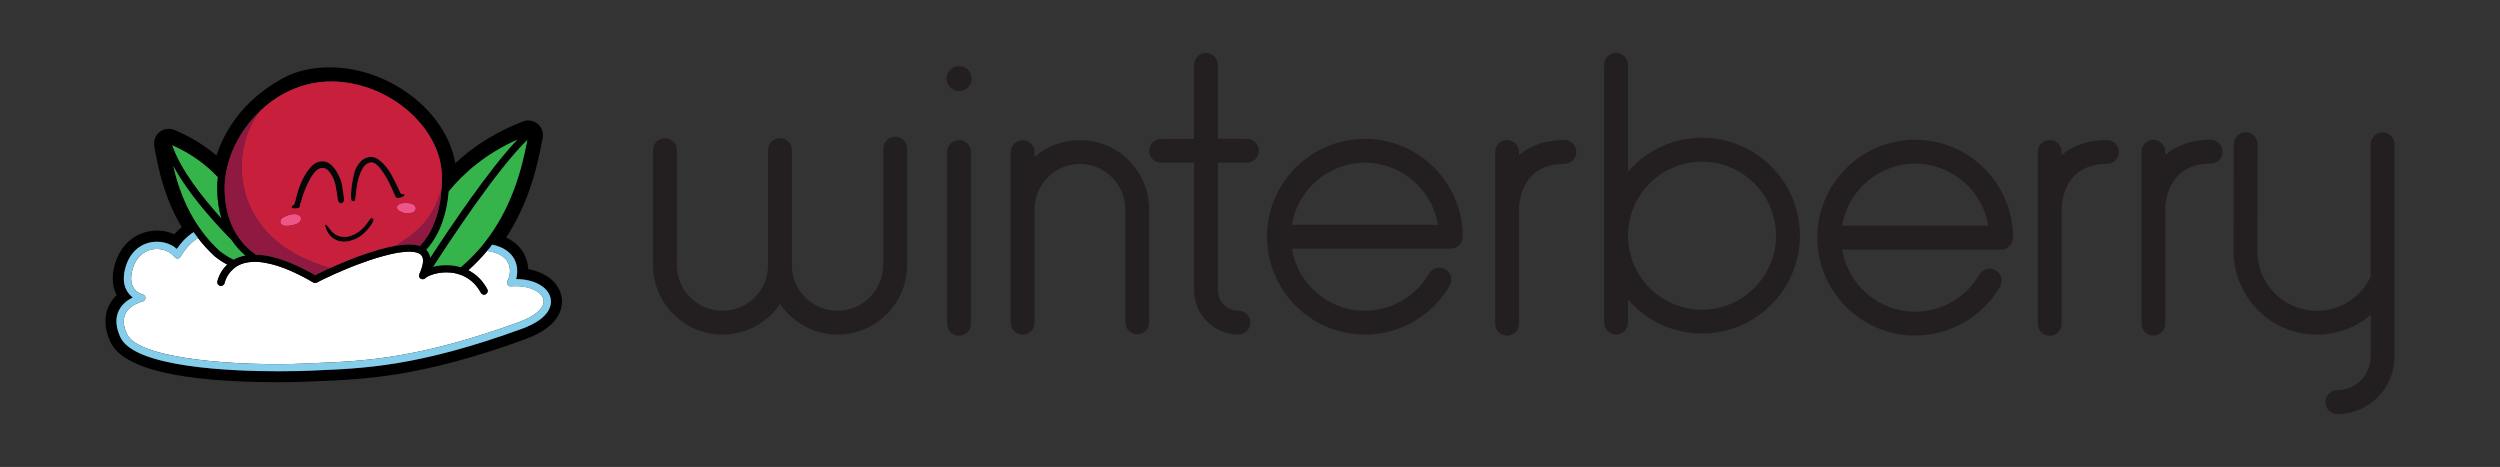 <?xml version="1.0" encoding="UTF-8"?>
<svg id="Layer_1" data-name="Layer 1" xmlns="http://www.w3.org/2000/svg" viewBox="0 0 808.36 150.98">
  <rect x="0" y="0" width="808.36" height="150.98" fill="#333333" stroke="none"/>
  <defs>
    <style>
      .cls-1 {
        fill: #000;
      }

      .cls-1, .cls-2, .cls-3, .cls-4, .cls-5, .cls-6, .cls-7, .cls-8, .cls-9, .cls-10 {
        stroke-width: 0px;
      }

      .cls-2 {
        fill: #8f1941;
      }

      .cls-3 {
        fill: #34b44a;
      }

      .cls-4 {
        fill: #c81f3d;
      }

      .cls-11 {
        isolation: isolate;
      }

      .cls-5 {
        fill: #84cdeb;
      }

      .cls-6 {
        fill: #e58;
      }

      .cls-7 {
        fill: #fff;
      }

      .cls-8 {
        fill: #231f20;
      }

      .cls-9 {
        fill: #050707;
      }

      .cls-10 {
        fill: #040707;
      }
    </style>
  </defs>
  <path class="cls-8" d="M310.12,29.45c-2.24,0-4.05-1.81-4.05-4.05s1.81-4.05,4.05-4.05,4.05,1.81,4.05,4.05-1.81,4.05-4.05,4.05ZM306.25,104.72v-55.59c0-2.13,1.74-3.85,3.85-3.85s3.85,1.74,3.85,3.85v55.59c0,2.13-1.74,3.85-3.85,3.85s-3.85-1.74-3.85-3.85Z"/>
  <path class="cls-8" d="M334.5,50.78c3.92-3.42,9.06-5.48,14.67-5.48,12.35,0,22.39,10.04,22.39,22.39v36.55c0,2.13-1.74,3.85-3.85,3.85s-3.85-1.74-3.85-3.85v-36.55c0-8.08-6.58-14.67-14.67-14.67s-14.67,6.58-14.67,14.67v36.68c0,2.13-1.74,3.85-3.85,3.85s-3.85-1.74-3.85-3.85v-55.21c0-2.13,1.74-3.85,3.85-3.85s3.85,1.74,3.85,3.85v1.63h-.02Z"/>
  <path class="cls-8" d="M386.11,93.87v-41.25h-10.69c-2.13,0-3.85-1.74-3.85-3.85s1.74-3.85,3.85-3.85h10.69v-23.96c0-2.13,1.74-3.85,3.85-3.85s3.85,1.74,3.85,3.85v23.93h9.39c2.13,0,3.85,1.74,3.85,3.85s-1.74,3.85-3.85,3.85h-9.39v41.25c0,3.65,2.97,6.62,6.62,6.62,2.13,0,3.85,1.74,3.85,3.85s-1.74,3.85-3.85,3.85c-7.9,0-14.34-6.44-14.34-14.34l.02.05Z"/>
  <path class="cls-8" d="M409.67,76.55c0-17.45,14.2-31.65,31.65-31.65s31.65,14.2,31.65,31.65c0,2.13-1.74,3.85-3.85,3.85h-51.41c1.84,11.38,11.74,20.07,23.62,20.07,8.52,0,16.46-4.59,20.74-11.97,1.07-1.84,3.44-2.48,5.28-1.41s2.48,3.44,1.41,5.28c-5.64,9.77-16.15,15.82-27.42,15.82-17.45,0-31.65-14.2-31.65-31.65h-.02ZM464.96,72.69c-1.84-11.38-11.74-20.07-23.62-20.07s-21.77,8.7-23.62,20.07h47.25-.02Z"/>
  <path class="cls-8" d="M518.69,104.34V20.95c0-2.13,1.74-3.85,3.87-3.85s3.85,1.74,3.85,3.85v34.54c5.81-6.71,14.38-10.96,23.93-10.96,17.45,0,31.65,14.2,31.65,31.65s-14.2,31.65-31.65,31.65c-9.55,0-18.12-4.25-23.93-10.96v7.45c0,2.13-1.74,3.85-3.85,3.85s-3.85-1.74-3.85-3.85l-.02.02ZM526.41,75.9v.63c.16,13.06,10.83,23.62,23.93,23.62s23.93-10.74,23.93-23.93-10.74-23.93-23.93-23.93-23.76,10.56-23.93,23.62v-.02Z"/>
  <path class="cls-8" d="M285.61,85.72v-37.69c0-2.13,1.74-3.85,3.85-3.85s3.85,1.74,3.85,3.85v37.69c0,12.39-10.07,22.46-22.46,22.46-7.74,0-14.56-3.92-18.61-9.89-4.05,5.97-10.87,9.89-18.61,9.89-12.39,0-22.48-10.07-22.48-22.46v-37.22c0-2.13,1.74-3.85,3.85-3.85s3.85,1.74,3.85,3.85v37.22c0,8.14,6.62,14.76,14.76,14.76s14.74-6.62,14.74-14.76v-37.22c0-2.13,1.74-3.85,3.85-3.85s3.85,1.74,3.85,3.85v37.22c0,8.14,6.62,14.76,14.74,14.76s14.76-6.62,14.76-14.76h.05Z"/>
  <path class="cls-8" d="M766.57,115.19v-13.35c-4.76,4.03-10.89,6.37-17.4,6.37-14.85,0-26.95-12.08-26.95-26.95l.07-34.65c0-2.13,1.74-3.85,3.85-3.85h0c2.13,0,3.85,1.74,3.85,3.87l-.07,34.65c0,10.6,8.63,19.21,19.22,19.21,7.49,0,14.25-4.32,17.4-11.05v-42.81c0-2.13,1.74-3.85,3.85-3.85s3.85,1.74,3.85,3.85v68.74c0,10.2-8.3,18.5-18.5,18.5-2.13,0-3.85-1.74-3.85-3.85s1.74-3.85,3.85-3.85c5.95,0,10.78-4.83,10.78-10.78v-.16l.04-.04Z"/>
  <path class="cls-8" d="M587.61,76.85c0-17.45,14.2-31.65,31.65-31.65s31.65,14.2,31.65,31.65c0,2.13-1.74,3.85-3.85,3.85h-51.41c1.84,11.38,11.74,20.07,23.62,20.07,8.52,0,16.46-4.59,20.74-11.97,1.07-1.84,3.44-2.48,5.28-1.41,1.84,1.07,2.48,3.44,1.41,5.28-5.64,9.77-16.15,15.82-27.42,15.82-17.45,0-31.65-14.2-31.65-31.65h-.02ZM642.89,73c-1.84-11.38-11.74-20.07-23.62-20.07s-21.77,8.7-23.62,20.07h47.25-.02Z"/>
  <path class="cls-8" d="M685.14,49.13c0,2.13-1.74,3.85-3.85,3.85-14.25,0-14.67,13.17-14.67,14.67v37.06c0,2.13-1.74,3.85-3.85,3.85s-3.85-1.74-3.85-3.85v-55.59c0-2.13,1.74-3.85,3.85-3.85s3.85,1.74,3.85,3.85v1.03c3.4-2.89,8.16-4.88,14.67-4.88,2.13,0,3.85,1.74,3.85,3.85v.02Z"/>
  <path class="cls-8" d="M509.68,49.13c0,2.13-1.74,3.85-3.85,3.85-14.25,0-14.67,13.17-14.67,14.67v37.06c0,2.13-1.74,3.85-3.85,3.85s-3.85-1.74-3.85-3.85v-55.59c0-2.13,1.74-3.85,3.85-3.85s3.85,1.74,3.85,3.85v1.03c3.4-2.89,8.16-4.88,14.67-4.88,2.13,0,3.85,1.74,3.85,3.85v.02Z"/>
  <path class="cls-8" d="M718.65,49.06c0,2.13-1.74,3.85-3.85,3.85-14.25,0-14.67,13.17-14.67,14.67v37.06c0,2.13-1.74,3.85-3.85,3.85s-3.85-1.74-3.85-3.85v-55.59c0-2.13,1.74-3.85,3.85-3.85s3.85,1.74,3.85,3.85v1.03c3.4-2.89,8.16-4.88,14.67-4.88,2.13,0,3.85,1.74,3.85,3.85v.02Z"/>
  <g>
    <g>
      <path class="cls-1" d="M84.16,35.81c-.43.52-.83,1.04-1.23,1.59.31-.45.62-.88.93-1.31.09-.09.21-.19.31-.28Z"/>
      <path class="cls-1" d="M96.27,72.22c-.26.14-.55.28-.83.36-.9.24-1.8.47-2.8.45-.4.02-.81-.02-1.21-.21-.85-.38-1.04-1.33-.43-2.04.31-.36.69-.59,1.12-.76,1.09-.5,2.23-.83,3.44-.78.81.05,1.64.59,1.73,1.16.17.71-.24,1.42-1.02,1.83Z"/>
      <path class="cls-1" d="M110.44,65.69c-.62.12-1.14-.33-1.23-1.07-.19-1.61-.45-3.2-.78-4.79-.38-1.66-1.04-3.2-2.18-4.51-.93-1.07-2.21-1.31-3.25-.64-1.16.69-1.88,1.8-2.54,2.92-1.4,2.37-2.35,4.96-3.11,7.62-.14.5-.43.95-.36,1.5.02.28-.24.45-.52.52-.5.14-1.02.21-1.54.17-.45-.02-.69-.24-.55-.71.12-.26.4-.33.62-.52.24-.17.31-.45.36-.74.33-1.38.69-2.75,1.12-4.11,1.54-4.77,4.03-7.67,5.2-8.4,1.92-1.23,3.96-1.07,5.6.52.83.81,1.5,1.76,2.02,2.78.31.59.57,1.23.83,1.83.66,1.47,1.02,5.65,1.12,6.17.14.74-.19,1.38-.78,1.47Z"/>
      <path class="cls-1" d="M120.72,71.41c-.09.21-.17.47-.28.71-1.8,2.82-4.11,5.06-7.48,5.84-3.09.71-5.93-.52-7.26-3.3-.02-.07-.38-1.04-.57-1.42-.09-.24-.07-.45.14-.57.24-.12.36.05.47.21.47.62.95,1.26,1.45,1.85,1.66,1.85,4.13,2.37,6.62,1.38,2.33-.9,3.99-2.59,5.36-4.6.05-.1.57-.76.69-.85.24-.17.5-.17.74,0,.26.19.26.45.12.76Z"/>
      <path class="cls-1" d="M130.52,63.51h-.02c-.26.19-.62.21-.9.38-.02,0-.05.02-.07.02-1.23.36-1.54.21-1.99-1-.09-.26-.31-.74-.31-.74-.17-.33-2.23-5.72-5.22-8.71-1.5-1.5-3.16-1.09-4.46.59-.38.52-1.57,2.75-1.92,5.03-.33,1.45-.57,4.11-.76,5.58-.1.57-1.23.5-1.31-.07-.38-2.63.71-8.33,1.38-9.9.31-.69,1.31-2.49,2.59-3.25,1.59-.97,3.18-1.02,4.75.02,2.92,2.04,4.49,5.34,5.08,6.5.36.69,1.97,3.92,2.04,4.2.09.45.4.62.83.59.21,0,.45-.05.57.21.12.26-.14.36-.26.52Z"/>
      <path class="cls-1" d="M134.44,67.5c-.07.69-.52,1.09-1.07,1.26-1.59.5-3.11.17-4.49-.69-.78-.52-.64-1.59.19-2.04.66-.36,1.4-.38,2.14-.45.78.07,1.57.09,2.28.47.59.28,1.02.69.95,1.45Z"/>
      <path class="cls-1" d="M142.79,60.92v.07s-.05.02-.05.05c.02-.05.02-.07.05-.12Z"/>
      <path class="cls-1" d="M129.71,79.2c-.62.07-1.26.17-1.9.28l.02-.02c.64-.12,1.28-.21,1.88-.26Z"/>
      <path class="cls-1" d="M120.5,81.33c-2.9.9-5.82,1.99-8.54,3.09,2.71-1.12,5.65-2.21,8.54-3.09Z"/>
      <path class="cls-1" d="M106.78,86.63c-.38.17-.69.33-1.02.47h-.02c-.09-.02-.19-.02-.26-.07.33-.14.69-.31,1.07-.47.09.02.14.05.24.07Z"/>
      <path class="cls-1" d="M84.88,83.64v.02h-.05s-.02,0-.02-.02h.07Z"/>
      <path class="cls-1" d="M84.95,82.47c-.38-.05-.74-.07-1.09-.07-.07-.02-.14-.02-.24-.02.07-.02.14-.02.24,0,.36.02.71.05,1.09.1Z"/>
      <path class="cls-1" d="M89.55,83.45c-.43-.12-.83-.24-1.23-.33,0,0-.02,0-.02-.02.4.12.83.21,1.26.36Z"/>
      <path class="cls-1" d="M83.24,82.35c-.12,0-.26-.02-.38,0l.02-.02c.12,0,.24,0,.36.02Z"/>
      <path class="cls-1" d="M71.66,70.75c-6.31-6.95-13.41-16-16.07-23.9,6.38,2.8,11.23,6.53,14.88,10.4-.19,1.57-.26,3.11-.21,4.63.1,3.23.57,6.17,1.4,8.88Z"/>
      <path class="cls-1" d="M175.8,97.47c0,2.33-2.94,4.82-7.9,6.65-32.85,11.96-50.6,12.67-66.27,13.29l-2.94.14c-21.69.93-53.95-1.42-57.65-9.54-1.19-2.61-1.35-4.87-.47-6.62,1.5-2.99,5.48-3.89,5.53-3.89.52-.12.9-.59.93-1.14,0-.55-.38-1.04-.93-1.16-.47-.12-4.72-1.31-3.47-7.22,1.14-5.39,4.51-6.88,6.43-7.31.55-.12,1.12-.17,1.69-.17,2.28,0,4.46.97,5.67,2.61.24.31.62.47,1.02.47.38-.02.74-.24.95-.59,1.57-2.66,3.44-4.7,5.63-6.05,1.59,2.09,3.42,4.08,5.48,5.98.02.02.07.07.12.09,1.09.88,2.42,1.76,3.87,2.54-2.59,2.4-3.18,5.36-3.2,5.48-.12.64.31,1.26.95,1.4.64.09,1.26-.31,1.38-.95,0-.02.52-2.54,2.8-4.49.24-.26.52-.47.83-.69,1.54-1.04,3.47-1.59,5.79-1.64h.36c.19,0,.4,0,.62.02.21,0,.43,0,.64.02h.05l.24.02c.19.02.38.02.59.05.1.02.19.05.28.05.33.02.69.09,1.04.17,3.94.69,8.54,2.49,13.67,5.32l1.52.88s.09.05.14.07c.07.02.17.1.19.1.33.17.74.17,1.07,0l.45-.24c.21-.09.43-.21.69-.36l.31-.14c.17-.1.33-.17.52-.26.36-.19.76-.38,1.19-.57.57-.28,1.21-.57,1.9-.88.26-.12.5-.24.76-.36.36-.14.74-.31,1.12-.47.57-.24,1.14-.5,1.73-.76h.02c.74-.31,1.47-.62,2.23-.93.66-.26,1.35-.52,2.06-.81,1.38-.52,2.8-1.02,4.25-1.52,2.82-.93,5.67-1.73,8.24-2.23h.05c.33-.05.64-.12.95-.17.33-.05.62-.07.93-.12.28-.05.57-.07.85-.1.71-.07,1.38-.09,1.99-.07.36,0,.69.02,1.02.07.36.05.69.1.93.17.17.05.33.1.47.14.07.02.14.05.21.1.07.02.14.07.21.12.19.09.36.19.5.31l.05.05.02.02c.14.17.28.33.4.52,0,.02.02.02.02.02.17.36.26.81.28,1.33,0,.28-.02.59-.07.93,0,.12-.02.24-.07.36,0,.09-.02.19-.07.28-.05.24-.09.47-.19.71-.07.26-.17.55-.28.83-.02.07-.05.17-.09.26t-.02.05c-.02.07-.05.19-.12.28t-.02.05c-.07.21-.17.43-.26.64-.05.07-.07.14-.09.24-.02.17-.02.36,0,.52.05.19.14.36.26.5.07.07.14.14.21.19.47.33,1.12.28,1.52-.12.05-.05.1-.09.17-.14.02-.02.05-.02.07-.07.05,0,.07-.02.12-.1h.02c.07-.05.14-.09.24-.14.07-.02.14-.07.21-.12.02,0,.05-.02.07-.05.05-.02.12-.05.19-.07.07-.05.14-.1.24-.12.1-.05.19-.1.28-.12.31-.14.66-.26,1.04-.36.02,0,.05,0,.07-.02t.05-.02c.14-.05.31-.07.47-.12.12-.02.21-.05.33-.07.05,0,.07-.02.12-.02.26-.07.52-.12.81-.17.28-.05.57-.07.85-.1.5-.07,1-.09,1.52-.09.12,0,.24,0,.38.02.12.02.24.02.36.02.26,0,.52.02.78.05h.07c.09,0,.19.02.26.05.21.02.43.07.64.09.07.02.12.02.19.05.14.02.31.07.45.09.43.1.88.24,1.4.43.36.12.71.26,1.07.45,2.3,1.07,4.15,2.87,5.51,5.36.21.38.64.62,1.04.62.19,0,.4-.05.57-.17.57-.31.78-1.02.47-1.61-1.54-2.8-3.63-4.87-6.15-6.12,2.25-1.99,4.27-4.11,6.08-6.27,3.01.45,5.2,1.5,6.38,3.13,1.47,2.09,1.16,4.82.21,6.62-.21.38-.19.85.05,1.21.24.36.64.55,1.09.52,5.86-.5,9.94,1.78,10.49,4.25.05.19.07.38.07.59Z"/>
    </g>
    <g>
      <g>
        <path class="cls-7" d="M84.88,83.64v.02h-.05s-.02,0-.02-.02h.07Z"/>
        <path class="cls-7" d="M84.95,82.47c-.38-.05-.74-.07-1.09-.07-.07-.02-.14-.02-.24-.02.07-.02.14-.02.24,0,.36.02.71.05,1.09.1Z"/>
        <path class="cls-7" d="M89.55,83.45c-.43-.12-.83-.24-1.23-.33,0,0-.02,0-.02-.02.4.12.83.21,1.26.36Z"/>
        <path class="cls-7" d="M83.24,82.35c-.12,0-.26-.02-.38,0l.02-.02c.12,0,.24,0,.36.02Z"/>
        <path class="cls-7" d="M175.8,97.47c0,2.33-2.94,4.82-7.9,6.65-32.85,11.96-50.6,12.67-66.27,13.29l-2.94.14c-21.69.93-53.95-1.42-57.65-9.54-1.19-2.61-1.35-4.87-.47-6.62,1.5-2.99,5.48-3.89,5.53-3.89.52-.12.9-.59.93-1.14,0-.55-.38-1.04-.93-1.16-.47-.12-4.72-1.31-3.47-7.22,1.14-5.39,4.51-6.88,6.43-7.31.55-.12,1.12-.17,1.69-.17,2.28,0,4.46.97,5.67,2.61.24.31.62.47,1.02.47.38-.02.74-.24.95-.59,1.57-2.66,3.44-4.7,5.63-6.05,1.59,2.09,3.42,4.08,5.48,5.98.02.02.07.07.12.09,1.09.88,2.42,1.76,3.87,2.54-2.59,2.4-3.18,5.36-3.2,5.48-.12.64.31,1.26.95,1.4.64.09,1.26-.31,1.38-.95,0-.02.52-2.54,2.8-4.49.24-.26.52-.47.83-.69,1.54-1.04,3.47-1.59,5.79-1.64h.36c.19,0,.4,0,.62.02.21,0,.43,0,.64.02h.05l.24.02c.19.02.38.02.59.05.1.02.19.05.28.05.33.02.69.09,1.04.17,3.94.69,8.54,2.49,13.67,5.32l1.52.88s.09.05.14.07c.07.02.17.1.19.1.33.17.74.17,1.07,0l.45-.24c.21-.09.43-.21.69-.36l.31-.14c.17-.1.33-.17.52-.26.36-.19.76-.38,1.19-.57.57-.28,1.21-.57,1.9-.88.26-.12.5-.24.76-.36.36-.14.74-.31,1.12-.47.57-.24,1.14-.5,1.73-.76h.02c.74-.31,1.47-.62,2.23-.93.66-.26,1.35-.52,2.06-.81,1.38-.52,2.8-1.02,4.25-1.52,2.82-.93,5.67-1.73,8.24-2.23h.05c.33-.05.64-.12.95-.17.33-.05.62-.07.93-.12.28-.05.57-.07.85-.1.71-.07,1.38-.09,1.99-.07.36,0,.69.02,1.02.07.36.05.69.1.93.17.17.05.33.1.47.14.07.02.14.05.21.1.07.02.14.07.21.12.19.09.36.19.5.31l.05.05.02.02c.14.17.28.33.4.52,0,.02.02.02.02.02.17.36.26.81.28,1.33,0,.28-.02.59-.07.93,0,.12-.02.24-.07.36,0,.09-.02.19-.07.28-.05.24-.09.47-.19.71-.07.26-.17.55-.28.83-.02.07-.05.17-.09.26t-.02.05c-.02.07-.05.19-.12.28t-.02.05c-.07.21-.17.43-.26.64-.05.07-.07.14-.09.24-.02.17-.02.36,0,.52.05.19.14.36.26.5.07.07.14.14.21.19.47.33,1.12.28,1.52-.12.05-.05.1-.09.17-.14.02-.02.05-.02.07-.07.05,0,.07-.02.12-.1h.02c.07-.05.14-.09.24-.14.07-.02.14-.07.21-.12.02,0,.05-.02.07-.05.05-.02.12-.05.19-.07.07-.05.14-.1.24-.12.1-.05.19-.1.28-.12.31-.14.66-.26,1.04-.36.02,0,.05,0,.07-.02t.05-.02c.14-.05.31-.07.47-.12.12-.02.21-.05.33-.07.05,0,.07-.02.12-.02.26-.07.52-.12.81-.17.28-.05.57-.07.85-.1.5-.07,1-.09,1.52-.09.12,0,.24,0,.38.02.12.02.24.02.36.02.26,0,.52.02.78.05h.07c.09,0,.19.02.26.05.21.02.43.07.64.09.07.02.12.02.19.05.14.02.31.07.45.09.43.1.88.24,1.4.43.36.12.71.26,1.07.45,2.3,1.07,4.15,2.87,5.51,5.36.21.38.64.62,1.04.62.19,0,.4-.05.57-.17.57-.31.78-1.02.47-1.61-1.54-2.8-3.63-4.87-6.15-6.12,2.25-1.99,4.27-4.11,6.08-6.27,3.01.45,5.2,1.5,6.38,3.13,1.47,2.09,1.16,4.82.21,6.62-.21.38-.19.85.05,1.21.24.36.64.55,1.09.52,5.86-.5,9.94,1.78,10.49,4.25.05.19.07.38.07.59Z"/>
        <path class="cls-5" d="M88.29,83.09s.02.02.02.02c.4.1.81.21,1.23.33-.43-.14-.85-.24-1.26-.36ZM127.84,79.46l-.02.02c.64-.12,1.28-.21,1.9-.28-.59.05-1.23.14-1.88.26ZM111.96,84.42c2.73-1.09,5.65-2.18,8.54-3.09-2.9.88-5.84,1.97-8.54,3.09ZM88.29,83.09s.02.02.02.02c.4.1.81.21,1.23.33-.43-.14-.85-.24-1.26-.36ZM106.55,86.56c-.38.17-.74.33-1.07.47.07.05.17.05.26.07h.02c.33-.14.64-.31,1.02-.47-.09-.02-.14-.05-.24-.07ZM88.29,83.09s.02.02.02.02c.4.1.81.21,1.23.33-.43-.14-.85-.24-1.26-.36Z"/>
      </g>
      <g class="cls-11">
        <g>
          <path class="cls-3" d="M135.86,88c-.07.21-.17.43-.26.64-.05.07-.07.14-.09.24,0-.1.05-.17.07-.24.12-.21.21-.43.28-.64Z"/>
          <path class="cls-3" d="M140.75,88.53c-.12.02-.21.07-.31.09-.05.02-.12.02-.17.02.14-.05.31-.07.47-.12Z"/>
        </g>
        <path class="cls-1" d="M145.97,88.17s0,.02.02.02c.07,0,.14.02.24.02-.07-.02-.17-.05-.26-.05ZM135.57,88.64c-.02.07-.07.14-.07.24.02-.1.05-.17.09-.24.09-.21.19-.43.26-.64-.07.21-.17.43-.28.64Z"/>
      </g>
      <g class="cls-11">
        <g>
          <path class="cls-3" d="M71.66,70.75c-6.31-6.95-13.41-16-16.07-23.9,6.38,2.8,11.23,6.53,14.88,10.4-.19,1.57-.26,3.11-.21,4.63.1,3.23.57,6.17,1.4,8.88Z"/>
          <path class="cls-3" d="M83.24,82.35c-.12,0-.26-.02-.38,0l.02-.02c.12,0,.24,0,.36.02Z"/>
          <path class="cls-3" d="M84.95,82.47c-.38-.05-.74-.07-1.09-.07-.07-.02-.14-.02-.24-.02.07-.02.14-.02.24,0,.36.02.71.05,1.09.1Z"/>
        </g>
        <path class="cls-1" d="M83.86,82.38v.02c.36,0,.71.02,1.09.07-.38-.05-.74-.07-1.09-.1Z"/>
      </g>
      <g>
        <g>
          <path class="cls-4" d="M96.27,72.22c-.26.14-.55.28-.83.36-.9.24-1.8.47-2.8.45-.4.02-.81-.02-1.21-.21-.85-.38-1.04-1.33-.43-2.04.31-.36.69-.59,1.12-.76,1.09-.5,2.23-.83,3.44-.78.81.05,1.64.59,1.73,1.16.17.71-.24,1.42-1.02,1.83Z"/>
          <path class="cls-4" d="M110.44,65.69c-.62.12-1.14-.33-1.23-1.07-.19-1.61-.45-3.2-.78-4.79-.38-1.66-1.04-3.2-2.18-4.51-.93-1.07-2.21-1.31-3.25-.64-1.16.69-1.88,1.8-2.54,2.92-1.4,2.37-2.35,4.96-3.11,7.62-.14.5-.43.95-.36,1.5.02.28-.24.45-.52.52-.5.14-1.02.21-1.54.17-.45-.02-.69-.24-.55-.71.12-.26.4-.33.62-.52.24-.17.31-.45.36-.74.33-1.38.69-2.75,1.12-4.11,1.54-4.77,4.03-7.67,5.2-8.4,1.92-1.23,3.96-1.07,5.6.52.83.81,1.5,1.76,2.02,2.78.31.59.57,1.23.83,1.83.66,1.47,1.02,5.65,1.12,6.17.14.74-.19,1.38-.78,1.47Z"/>
          <path class="cls-4" d="M120.72,71.41c-.09.21-.17.47-.28.71-1.8,2.82-4.11,5.06-7.48,5.84-3.09.71-5.93-.52-7.26-3.3-.02-.07-.38-1.04-.57-1.42-.09-.24-.07-.45.14-.57.24-.12.36.05.47.21.47.62.95,1.26,1.45,1.85,1.66,1.85,4.13,2.37,6.62,1.38,2.33-.9,3.99-2.59,5.36-4.6.05-.1.57-.76.69-.85.24-.17.5-.17.74,0,.26.19.26.45.12.76Z"/>
          <path class="cls-4" d="M106.78,86.63c-.38.17-.69.33-1.02.47h-.02c-.09-.02-.19-.02-.26-.07.33-.14.69-.31,1.07-.47.09.02.14.05.24.07Z"/>
          <path class="cls-4" d="M120.5,81.33c-2.9.9-5.82,1.99-8.54,3.09,2.71-1.12,5.65-2.21,8.54-3.09Z"/>
          <path class="cls-4" d="M130.52,63.51h-.02c-.26.19-.62.21-.9.38-.02,0-.05.02-.07.02-1.23.36-1.54.21-1.99-1-.09-.26-.31-.74-.31-.74-.17-.33-2.23-5.72-5.22-8.71-1.5-1.5-3.16-1.09-4.46.59-.38.52-1.57,2.75-1.92,5.03-.33,1.45-.57,4.11-.76,5.58-.1.57-1.23.5-1.31-.07-.38-2.63.71-8.33,1.38-9.9.31-.69,1.31-2.49,2.59-3.25,1.59-.97,3.18-1.02,4.75.02,2.92,2.04,4.49,5.34,5.08,6.5.36.69,1.97,3.92,2.04,4.2.09.45.4.62.83.59.21,0,.45-.05.57.21.12.26-.14.36-.26.52Z"/>
          <path class="cls-4" d="M134.44,67.5c-.07.69-.52,1.09-1.07,1.26-1.59.5-3.11.17-4.49-.69-.78-.52-.64-1.59.19-2.04.66-.36,1.4-.38,2.14-.45.78.07,1.57.09,2.28.47.59.28,1.02.69.95,1.45Z"/>
          <path class="cls-4" d="M129.71,79.2c-.62.07-1.26.17-1.9.28l.02-.02c.64-.12,1.28-.21,1.88-.26Z"/>
          <path class="cls-4" d="M142.79,60.92v.07s-.05.02-.05.05c.02-.05.02-.07.05-.12Z"/>
        </g>
        <g>
          <path class="cls-2" d="M83.24,82.35c-.12,0-.26-.02-.38,0l.02-.02c.12,0,.24,0,.36.02Z"/>
          <path class="cls-2" d="M84.95,82.47c-.38-.05-.74-.07-1.09-.07-.07-.02-.14-.02-.24-.02.07-.02.14-.02.24,0,.36.02.71.05,1.09.1Z"/>
          <path class="cls-2" d="M84.88,83.64v.02h-.05s-.02,0-.02-.02h.07Z"/>
          <path class="cls-2" d="M89.55,83.45c-.43-.12-.83-.24-1.23-.33,0,0-.02,0-.02-.02.4.12.83.21,1.26.36Z"/>
          <path class="cls-2" d="M106.78,86.63c-.38.17-.69.33-1.02.47h-.02c-.09-.02-.19-.02-.26-.07.33-.14.69-.31,1.07-.47.09.02.14.05.24.07Z"/>
        </g>
        <path class="cls-10" d="M110.44,65.69c-.62.12-1.14-.33-1.23-1.07-.19-1.61-.45-3.2-.78-4.79-.38-1.66-1.04-3.2-2.18-4.51-.93-1.07-2.21-1.31-3.25-.64-1.16.69-1.88,1.8-2.54,2.92-1.4,2.37-2.35,4.96-3.11,7.62-.14.5-.43.95-.36,1.5.02.28-.24.45-.52.52-.5.14-1.02.21-1.54.17-.45-.02-.69-.24-.55-.71.12-.26.4-.33.62-.52.24-.17.31-.45.36-.74.33-1.38.69-2.75,1.12-4.11,1.54-4.77,4.03-7.67,5.2-8.4,1.92-1.23,3.96-1.07,5.6.52.83.81,1.5,1.76,2.02,2.78.31.59.57,1.23.83,1.83.66,1.47,1.02,5.65,1.12,6.17.14.74-.19,1.38-.78,1.47Z"/>
        <path class="cls-9" d="M120.72,71.41c-.09.21-.17.47-.28.71-1.8,2.82-4.11,5.06-7.48,5.84-3.09.71-5.93-.52-7.26-3.3-.02-.07-.38-1.04-.57-1.42-.09-.24-.07-.45.14-.57.24-.12.36.05.47.21.47.62.95,1.26,1.45,1.85,1.66,1.85,4.13,2.37,6.62,1.38,2.33-.9,3.99-2.59,5.36-4.6.05-.1.57-.76.69-.85.24-.17.5-.17.74,0,.26.19.26.45.12.76Z"/>
        <path class="cls-10" d="M130.52,63.51h-.02c-.26.19-.62.21-.9.38-.02,0-.05.02-.07.02-1.23.36-1.54.21-1.99-1-.09-.26-.31-.74-.31-.74-.17-.33-2.23-5.72-5.22-8.71-1.5-1.5-3.16-1.09-4.46.59-.38.52-1.57,2.75-1.92,5.03-.33,1.45-.57,4.11-.76,5.58-.1.57-1.23.5-1.31-.07-.38-2.63.71-8.33,1.38-9.9.31-.69,1.31-2.49,2.59-3.25,1.59-.97,3.18-1.02,4.75.02,2.92,2.04,4.49,5.34,5.08,6.5.36.69,1.97,3.92,2.04,4.2.09.45.4.62.83.59.21,0,.45-.05.57.21.12.26-.14.36-.26.52Z"/>
        <path class="cls-6" d="M96.27,72.22c-.26.14-.55.28-.83.36-.9.24-1.8.47-2.8.45-.4.02-.81-.02-1.21-.21-.85-.38-1.04-1.33-.43-2.04.31-.36.69-.59,1.12-.76,1.09-.5,2.23-.83,3.44-.78.81.05,1.64.59,1.73,1.16.17.71-.24,1.42-1.02,1.83Z"/>
        <path class="cls-6" d="M134.44,67.5c-.07.69-.52,1.09-1.07,1.26-1.59.5-3.11.17-4.49-.69-.78-.52-.64-1.59.19-2.04.66-.36,1.4-.38,2.14-.45.78.07,1.57.09,2.28.47.59.28,1.02.69.95,1.45Z"/>
        <g>
          <path class="cls-2" d="M129.71,79.2c-.62.07-1.26.17-1.9.28l.02-.02c.64-.12,1.28-.21,1.88-.26Z"/>
          <path class="cls-2" d="M142.79,60.92v.07s-.05.02-.05.05c.02-.05.02-.07.05-.12Z"/>
        </g>
      </g>
      <path class="cls-1" d="M127.84,79.46l-.02.02c.64-.12,1.28-.21,1.9-.28-.59.05-1.23.14-1.88.26ZM111.96,84.42c2.73-1.09,5.65-2.18,8.54-3.09-2.9.88-5.84,1.97-8.54,3.09ZM84.81,83.64s.02.02.02.02h.05v-.02h-.07ZM145.97,88.17s0,.02.02.02c.07,0,.14.02.24.02-.07-.02-.17-.05-.26-.05ZM144.38,88.07c-.52,0-1.02.02-1.52.09.31-.02.62-.05.93-.05h.09c.28-.02.57-.02.88-.02-.14-.02-.26-.02-.38-.02ZM140.27,88.64s.12,0,.17-.02c.1-.02.19-.07.31-.09-.17.05-.33.07-.47.12Z"/>
      <g>
        <path class="cls-1" d="M84.52,84.8c-.21-.02-.4-.02-.59-.05l.88.1c-.09,0-.19-.02-.28-.05ZM88.29,83.09s.02.02.02.02c.4.1.81.21,1.23.33-.43-.14-.85-.24-1.26-.36ZM84.81,83.64s.02.02.02.02h.05v-.02h-.07ZM83.86,82.38c-.1-.02-.17-.02-.24,0,.1,0,.17,0,.24.02.36,0,.71.02,1.09.07-.38-.05-.74-.07-1.09-.1ZM82.88,82.33l-.02.02c.12-.02.26,0,.38,0-.12-.02-.24-.02-.36-.02Z"/>
        <path class="cls-1" d="M181.5,95.6c-.97-4.37-5.08-7.57-10.7-8.59-.12-2.23-.83-4.37-2.11-6.15-.95-1.33-2.49-2.87-5.03-4.06,7.26-11.06,10.13-22.9,11.82-32.28.31-1.69-.33-3.39-1.64-4.49-.85-.71-1.92-1.09-3.01-1.09-.59,0-1.16.12-1.71.33-8.4,3.23-15.76,7.76-21.91,13.51-2.85-16.73-21.29-31-40.66-31-3.92,0-7.71.59-11.23,1.8-1.4.5-2.82,1.14-4.32,1.97-12.79,7.17-18.49,17.09-21.01,24.73-4.01-3.39-8.57-6.17-13.6-8.26-.57-.24-1.19-.36-1.83-.36-1.07,0-2.11.36-2.94,1.02-1.35,1.07-2.02,2.78-1.73,4.49,1.26,7.6,3.42,17.21,8.88,26.27-.85.69-1.66,1.47-2.4,2.3-1.73-.76-3.63-1.19-5.6-1.19-1,0-1.99.12-2.97.33-5.53,1.19-9.64,5.63-10.97,11.84-.81,3.82-.17,6.65.9,8.71-1.02.95-1.83,2.06-2.44,3.25-1.19,2.37-2.09,6.34.36,11.77,3.99,8.71,22.29,13.13,54.42,13.13,5.32,0,8.83-.17,8.88-.17l2.92-.12c16.09-.62,34.32-1.35,68.07-13.65,12.25-4.49,12.18-11.32,11.56-14.07ZM170.51,45.26c-1.73,9.16-4.96,22.05-14.03,33.42-.31.38-.59.74-.9,1.12-.33.38-.69.78-1.02,1.16-1.69,1.88-3.51,3.7-5.58,5.46-.31-.09-.62-.19-.9-.26-.71-.17-1.4-.28-2.09-.36-.4-.02-.78-.05-1.19-.05-1.71-.07-3.32.14-4.72.5.07-.12.17-.24.24-.38h.02c5.03-7.83,20.48-31.26,30.17-40.61ZM145.09,61.9c4.84-5.93,11.94-12.15,22.19-16.76-9.28,9.73-22.17,29-27.82,37.69-.12.19-.24.36-.33.52-.19-1.16-.66-1.99-1.28-2.56.12-.14.26-.31.38-.45,2.11-2.47,3.75-5.39,4.91-8.78,1.02-2.9,1.66-6.12,1.95-9.66ZM72.65,59.74c0-.59.05-1.16.12-1.76.05-.5.12-1.02.21-1.52,1.09-7.05,4.72-14.12,10.23-19.72l.64-.64c.09-.09.21-.19.31-.28.02-.02.02-.05.05-.05,6.6-6.22,14.81-9.52,23.28-9.42,18.56.28,35.44,15.1,35.41,31.07,0,1.19-.05,2.35-.12,3.49v.1c-.05.74-.12,1.47-.21,2.18-.09.88-.21,1.71-.36,2.52-.07.36-.14.71-.21,1.04-1.04,5.03-2.99,9.19-5.84,12.37-.12.14-.21.26-.33.38t-.05.05c-.12-.05-.24-.1-.36-.12h-.02s-.07-.05-.12-.05c-.31-.07-.66-.14-1-.19h-.02c-.09-.02-.17-.05-.26-.05-.14-.02-.28-.02-.45-.05-.14-.02-.28-.02-.45-.02-.12-.02-.26-.02-.38-.02h-.55c-.4,0-.83.02-1.28.05-.38.05-.78.07-1.19.12-.62.07-1.26.17-1.9.28-.66.12-1.33.26-2.02.4-.69.17-1.38.33-2.09.52-.05,0-.09.02-.17.05-.28.07-.59.14-.88.24-.71.19-1.45.4-2.16.64-2.9.9-5.82,1.99-8.54,3.09-.69.28-1.35.55-1.99.83-.66.28-1.31.55-1.9.83-.43.17-.83.36-1.23.55h-.05c-.38.17-.69.33-1.02.47h-.02c-1.07.52-2.04,1-2.9,1.4-.36.17-.62.33-.9.47-.43-.24-.85-.5-1.28-.71-.55-.31-1.07-.59-1.59-.85-.81-.43-1.57-.81-2.33-1.16-.62-.31-1.26-.59-1.88-.85-.59-.26-1.16-.5-1.73-.71-.17-.07-.31-.12-.47-.19-.47-.19-.93-.36-1.4-.5-.14-.05-.28-.09-.43-.14h-.02c-.43-.14-.85-.28-1.26-.4-.43-.12-.83-.24-1.23-.33,0,0-.02,0-.02-.02h-.02c-.69-.17-1.35-.31-1.99-.43h-.07s-.05,0-.09-.02l-1.09-.14v-.02h-.07c-.38-.05-.74-.07-1.09-.07-.07-.02-.14-.02-.24-.02-.12-.02-.26-.02-.38-.02s-.26-.02-.38,0l.02-.02h-.12c-2.44-1.71-4.46-3.77-6.03-6.19-.14-.19-.26-.4-.4-.62-.26-.45-.52-.93-.78-1.4-.21-.43-.43-.88-.62-1.33-1.38-3.2-2.16-6.86-2.3-10.99-.02-.69-.02-1.38.02-2.06ZM84.88,83.64v.02h-.05s-.02,0-.02-.02h.07ZM70.47,57.24c-.19,1.57-.26,3.11-.21,4.63.1,3.23.57,6.17,1.4,8.88-6.31-6.95-13.41-16-16.07-23.9,6.38,2.8,11.23,6.53,14.88,10.4ZM56.02,53.68c3.58,6.65,9.07,13.41,14.03,18.87.33.38.69.76,1.02,1.12.38.4.76.81,1.14,1.21.88.95,1.73,1.85,2.54,2.66.02,0,.02.02.02.02.02,0,.02.02.02.02.02,0,.02.02.02.02.02,0,.02.02.02.02,1.23,1.85,2.73,3.51,4.44,4.98-1.4.26-2.63.71-3.75,1.35-1.57-.78-3.13-1.76-4.44-2.78-1.85-1.69-3.49-3.47-4.94-5.32-.26-.33-.52-.66-.76-1-.26-.33-.5-.64-.71-.97-4.75-6.69-7.19-13.96-8.66-20.22ZM168.71,106.33c-16.59,6.05-29.38,9.26-39.99,11.04-10.63,1.76-19.08,2.09-26.99,2.42l-2.94.12c-.12,0-3.54.14-8.69.14-15.5,0-46.73-1.26-51.2-11.06-1.52-3.3-1.66-6.22-.43-8.66,1.04-2.09,2.9-3.39,4.46-4.15-1.78-1.35-3.61-3.94-2.61-8.69,1.04-4.87,4.03-8.19,8.24-9.11,3.16-.66,6.43.17,8.64,2.11,1.54-2.33,3.37-4.13,5.41-5.44.21.31.45.64.69.95.21.33.45.64.71.95,1.59,2.09,3.42,4.08,5.48,5.98.02.02.07.07.12.09,1.09.88,2.42,1.76,3.87,2.54-2.59,2.4-3.18,5.36-3.2,5.48-.12.64.31,1.26.95,1.4.64.09,1.26-.31,1.38-.95,0-.02.52-2.54,2.8-4.49.24-.26.52-.47.83-.69,1.54-1.04,3.47-1.59,5.79-1.64h.36c.19,0,.4,0,.62.02.21,0,.43,0,.64.02h.05l.24.02c.19.02.38.02.59.05.1.02.19.05.28.05.33.02.69.09,1.04.17,3.94.69,8.54,2.49,13.67,5.32l1.52.88s.09.05.14.07c.07.02.17.1.19.1.33.17.74.17,1.07,0l.45-.24c.21-.09.43-.21.69-.36l.31-.14c.17-.1.33-.17.52-.26.36-.19.76-.38,1.19-.57.57-.28,1.21-.57,1.9-.88.26-.12.5-.24.76-.36.36-.14.74-.31,1.12-.47.57-.24,1.14-.5,1.73-.76h.02c.74-.31,1.47-.62,2.23-.93.66-.26,1.35-.52,2.06-.81,1.38-.52,2.8-1.02,4.25-1.52,2.82-.93,5.67-1.73,8.24-2.23h.05c.33-.05.64-.12.95-.17.33-.05.62-.07.93-.12.28-.05.57-.07.85-.1.71-.07,1.38-.09,1.99-.07.36,0,.69.02,1.02.07.36.05.69.1.93.17.17.05.33.1.47.14.07.02.14.05.21.1.07.02.14.07.21.12.19.09.36.19.5.31l.05.05.02.02c.14.17.28.33.4.52,0,.02.02.02.02.02.17.36.26.81.28,1.33,0,.28-.02.59-.07.93,0,.12-.02.24-.07.36,0,.09-.02.19-.07.28-.05.24-.09.47-.19.71-.07.26-.17.52-.28.83-.02.07-.05.17-.09.26t-.02.05c-.02.07-.05.19-.12.28t-.02.05c-.07.21-.17.43-.26.64-.05.07-.07.14-.09.24-.02.17-.02.36,0,.52.05.19.14.36.26.5.07.07.14.14.21.19.47.33,1.12.28,1.52-.12.05-.05.1-.09.17-.14.02-.02.05-.02.07-.07.05,0,.07-.02.12-.1h.02c.07-.05.14-.09.24-.14.07-.02.14-.07.21-.12.02,0,.05-.02.07-.05.05-.02.12-.05.19-.07.07-.05.14-.1.24-.12.1-.05.19-.1.28-.12.31-.14.66-.26,1.04-.36.02,0,.05,0,.07-.02t.05-.02c.14-.05.31-.07.47-.12.12-.02.21-.05.33-.07.05,0,.07-.02.12-.02.26-.07.52-.12.81-.17.28-.05.57-.07.85-.1.5-.07,1-.09,1.52-.09.12,0,.24,0,.38.02.12.02.24.02.36.02.26,0,.52.02.78.05h.07c.09,0,.19.02.26.05.21.02.43.07.64.09.07.02.12.02.19.05.14.02.31.07.45.09.43.1.88.24,1.4.43.36.12.71.26,1.07.45,2.3,1.07,4.15,2.87,5.51,5.36.21.38.64.62,1.04.62.19,0,.4-.05.57-.17.57-.31.78-1.02.47-1.61-1.54-2.8-3.63-4.87-6.15-6.12,2.25-1.99,4.27-4.11,6.08-6.27.28-.33.57-.69.85-1.04.26-.33.55-.69.81-1.02,3.56.76,5.53,2.33,6.62,3.85,1.61,2.25,1.73,5.01,1.12,7.29,5.77.02,10.3,2.47,11.13,6.17.4,1.83.28,6.43-9.33,9.94Z"/>
        <path class="cls-3" d="M167.28,45.14c-9.28,9.73-22.17,29-27.82,37.69-.12.19-.24.36-.33.52-.19-1.16-.66-1.99-1.28-2.56.12-.14.26-.31.38-.45,2.11-2.47,3.75-5.39,4.91-8.78,1.02-2.9,1.66-6.12,1.95-9.66,4.84-5.93,11.94-12.15,22.19-16.76Z"/>
        <path class="cls-3" d="M79.28,82.62c-1.4.26-2.63.71-3.75,1.35-1.57-.78-3.13-1.76-4.44-2.78-1.85-1.69-3.49-3.47-4.94-5.32-.26-.33-.52-.66-.76-1-.26-.33-.5-.64-.71-.97-4.75-6.69-7.19-13.96-8.66-20.22,3.58,6.65,9.07,13.41,14.03,18.87.33.38.69.76,1.02,1.12.38.4.76.81,1.14,1.21.88.95,1.73,1.85,2.54,2.66.02,0,.02.02.02.02.02,0,.02.02.02.02.02,0,.02.02.02.02.02,0,.02.02.02.02,1.23,1.85,2.73,3.51,4.44,4.98Z"/>
        <path class="cls-3" d="M170.51,45.26c-1.73,9.16-4.96,22.05-14.03,33.42-.31.38-.59.74-.9,1.12-.33.38-.69.78-1.02,1.16-1.69,1.88-3.51,3.7-5.58,5.46-.31-.09-.62-.19-.9-.26-.71-.17-1.4-.28-2.09-.36-.4-.02-.78-.05-1.19-.05-1.71-.07-3.32.14-4.72.5.07-.12.17-.24.24-.38h.02c5.03-7.83,20.48-31.26,30.17-40.61Z"/>
        <path class="cls-5" d="M168.71,106.33c-16.59,6.05-29.38,9.26-39.99,11.04-10.63,1.76-19.08,2.09-26.99,2.42l-2.94.12c-.12,0-3.54.14-8.69.14-15.5,0-46.73-1.26-51.2-11.06-1.52-3.3-1.66-6.22-.43-8.66,1.04-2.09,2.9-3.39,4.46-4.15-1.78-1.35-3.61-3.94-2.61-8.69,1.04-4.87,4.03-8.19,8.24-9.11,3.16-.66,6.43.17,8.64,2.11,1.54-2.33,3.37-4.13,5.41-5.44.21.31.45.64.69.95.21.33.45.64.71.95-2.18,1.35-4.06,3.39-5.63,6.05-.21.36-.57.57-.95.59-.4,0-.78-.17-1.02-.47-1.21-1.64-3.39-2.61-5.67-2.61-.57,0-1.14.05-1.69.17-1.92.43-5.29,1.92-6.43,7.31-1.26,5.91,2.99,7.1,3.47,7.22.55.12.93.62.93,1.16-.02.55-.4,1.02-.93,1.14-.05,0-4.03.9-5.53,3.89-.88,1.76-.71,4.01.47,6.62,3.7,8.12,35.96,10.47,57.65,9.54l2.94-.14c15.66-.62,33.42-1.33,66.27-13.29,4.96-1.83,7.9-4.32,7.9-6.65,0-.21-.02-.4-.07-.59-.55-2.47-4.63-4.75-10.49-4.25-.45.02-.85-.17-1.09-.52-.24-.36-.26-.83-.05-1.21.95-1.8,1.26-4.53-.21-6.62-1.19-1.64-3.37-2.68-6.38-3.13.28-.33.57-.69.85-1.04.26-.33.55-.69.81-1.02,3.56.76,5.53,2.33,6.62,3.85,1.61,2.25,1.73,5.01,1.12,7.29,5.77.02,10.3,2.47,11.13,6.17.4,1.83.28,6.43-9.33,9.94Z"/>
        <path class="cls-2" d="M142.79,60.99c-.05.74-.12,1.47-.21,2.18-.09.88-.21,1.71-.36,2.52-.07.36-.14.71-.21,1.04-1.04,5.03-2.99,9.19-5.84,12.37-.12.14-.21.26-.33.38t-.05.05c-.12-.05-.24-.1-.36-.12h-.02s-.07-.05-.12-.05c-.31-.07-.66-.14-1-.19h-.02c-.09-.02-.17-.05-.26-.05-.14-.02-.28-.02-.45-.05-.14-.02-.28-.02-.45-.02-.12-.02-.26-.02-.38-.02h-.55c-.4,0-.83.02-1.28.05-.38.05-.78.07-1.19.12-.59.05-1.23.14-1.88.26.24-.14.5-.33.78-.5,1.73-1.12,3.89-2.42,6.05-4.39.83-.71,1.64-1.54,2.44-2.49l.02-.02c1.61-1.92,3.16-4.32,4.39-7.41v-.02c.45-1.12.85-2.28,1.21-3.58,0-.02.02-.05.05-.05Z"/>
        <path class="cls-4" d="M107.5,26.34c-8.47-.09-16.69,3.2-23.28,9.42-.02,0-.02.02-.05.05-.43.52-.83,1.04-1.23,1.59v.02c-5.77,8.73-6.5,21.2-1.26,31,5.03,9.61,14.83,15.4,24.87,18.13.09.02.14.05.24.07h.05c.4-.19.81-.38,1.23-.55.59-.28,1.23-.55,1.9-.83.64-.28,1.31-.55,1.99-.83,2.71-1.12,5.65-2.21,8.54-3.09.71-.24,1.45-.45,2.16-.64.28-.1.59-.17.88-.24.07-.02.12-.05.17-.05.71-.19,1.4-.36,2.09-.52.69-.14,1.35-.28,2.02-.4l.02-.02c.24-.14.5-.33.78-.5,1.73-1.12,3.89-2.42,6.05-4.39.83-.71,1.64-1.54,2.44-2.49l.02-.02c1.61-1.92,3.16-4.32,4.39-7.41v-.02c.45-1.12.85-2.28,1.21-3.58.02-.05.02-.07.05-.12v-.02c.07-1.14.12-2.3.12-3.49.02-15.97-16.85-30.78-35.41-31.07ZM96.27,72.22c-.26.14-.55.28-.83.36-.9.24-1.8.47-2.8.45-.4.02-.81-.02-1.21-.21-.85-.38-1.04-1.33-.43-2.04.31-.36.69-.59,1.12-.76,1.09-.5,2.23-.83,3.44-.78.81.05,1.64.59,1.73,1.16.17.71-.24,1.42-1.02,1.83ZM102.99,54.68c-1.16.69-1.88,1.8-2.54,2.92-1.4,2.37-2.35,4.96-3.11,7.62-.14.5-.43.95-.36,1.5.02.28-.24.45-.52.52-.5.14-1.02.21-1.54.17-.45-.02-.69-.24-.55-.71.12-.26.4-.33.62-.52.24-.17.31-.45.36-.74.33-1.38.69-2.75,1.12-4.11,1.54-4.77,4.03-7.67,5.2-8.4,1.92-1.23,3.96-1.07,5.6.52.83.81,1.5,1.76,2.02,2.78.31.59.57,1.23.83,1.83.66,1.47,1.02,5.65,1.12,6.17.14.74-.19,1.38-.78,1.47-.62.12-1.14-.33-1.23-1.07-.19-1.61-.45-3.2-.78-4.79-.38-1.66-1.04-3.2-2.18-4.51-.93-1.07-2.21-1.31-3.25-.64ZM120.72,71.41c-.09.21-.17.47-.28.71-1.8,2.82-4.11,5.06-7.48,5.84-3.09.71-5.93-.52-7.26-3.3-.02-.07-.38-1.04-.57-1.42-.09-.24-.07-.45.14-.57.24-.12.36.05.47.21.47.62.95,1.26,1.45,1.85,1.66,1.85,4.13,2.37,6.62,1.38,2.33-.9,3.99-2.59,5.36-4.6.05-.1.57-.76.69-.85.24-.17.5-.17.74,0,.26.19.26.45.12.76ZM127.53,62.92c-.09-.26-.31-.74-.31-.74-.17-.33-2.23-5.72-5.22-8.71-1.5-1.5-3.16-1.09-4.46.59-.38.52-1.57,2.75-1.92,5.03-.33,1.45-.57,4.11-.76,5.58-.1.57-1.23.5-1.31-.07-.38-2.63.71-8.33,1.38-9.9.31-.69,1.31-2.49,2.59-3.25,1.59-.97,3.18-1.02,4.75.02,2.92,2.04,4.49,5.34,5.08,6.5.36.69,1.97,3.92,2.04,4.2.09.45.4.62.83.59.21,0,.45-.05.57.21.12.26-.14.36-.26.52h-.02c-.26.19-.62.21-.9.38-.02,0-.05.02-.07.02-1.23.36-1.54.21-1.99-1ZM133.37,68.75c-1.59.5-3.11.17-4.49-.69-.78-.52-.64-1.59.19-2.04.66-.36,1.4-.38,2.14-.45.78.07,1.57.09,2.28.47.59.28,1.02.69.95,1.45-.07.69-.52,1.09-1.07,1.26Z"/>
        <path class="cls-2" d="M105.48,87.03c.07.05.17.05.26.07-1.07.52-2.04,1-2.9,1.4-.36.17-.62.33-.9.47-.43-.24-.85-.5-1.28-.71-.55-.31-1.07-.59-1.59-.85-.81-.43-1.57-.81-2.33-1.16-.62-.31-1.26-.59-1.88-.85-.59-.26-1.16-.5-1.73-.71-.17-.07-.31-.12-.47-.19-.47-.19-.93-.36-1.4-.5-.14-.05-.28-.09-.43-.14h-.02c-.43-.14-.85-.28-1.26-.4-.43-.14-.85-.24-1.26-.36h-.02c-.69-.17-1.35-.31-1.99-.43h-.07s-.05,0-.09-.02l-1.09-.14v-.02h-.07c-.38-.05-.74-.07-1.09-.1-.1-.02-.17-.02-.24,0-.12-.02-.26-.02-.38-.02-.12-.02-.24-.02-.36-.02h-.12c-2.44-1.71-4.46-3.77-6.03-6.19-.14-.19-.26-.4-.4-.62-.26-.45-.52-.93-.78-1.4-.21-.43-.43-.88-.62-1.33-1.38-3.2-2.16-6.86-2.3-10.99-.02-.69-.02-1.38.02-2.06,0-.59.05-1.16.12-1.76.05-.5.12-1.02.21-1.52,1.09-7.05,4.72-14.12,10.23-19.72l.64-.64c-.31.43-.62.85-.93,1.31v.02c-5.77,8.73-6.5,21.2-1.26,31,5.03,9.61,14.83,15.4,24.87,18.13-.38.17-.74.33-1.07.47Z"/>
      </g>
    </g>
  </g>
</svg>